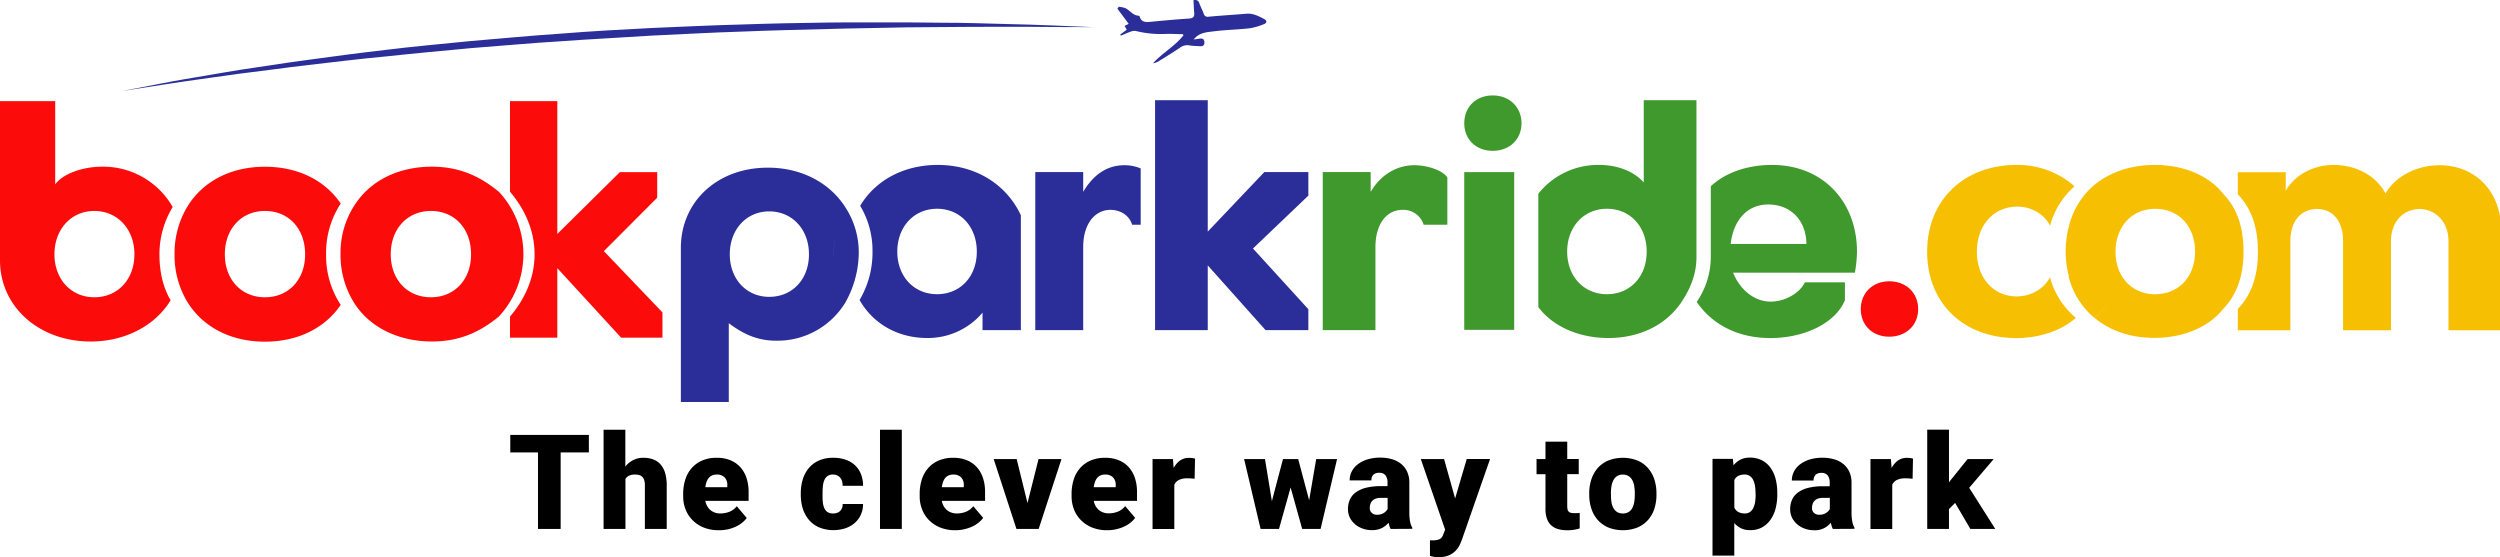 <svg id="Layer_1" data-name="Layer 1" xmlns="http://www.w3.org/2000/svg" viewBox="0 0 951 211.95"><defs><style>.cls-1{fill:#3f992c;}.cls-2{fill:#fb0b0a;}.cls-3{fill:#2b2e99;}.cls-4{fill:#f6bf02;}</style></defs><title>logo</title><g id="_Group_" data-name="&lt;Group&gt;"><g id="_Group_2" data-name="&lt;Group&gt;"><path id="_Compound_Path_" data-name="&lt;Compound Path&gt;" d="M224,172.1H213.27v29.11h-8.62V172.1H194.11v-6.66H224Z"/><path id="_Compound_Path_2" data-name="&lt;Compound Path&gt;" d="M237.88,177.48a9,9,0,0,1,3-2.46,8.17,8.17,0,0,1,3.82-.88,10.91,10.91,0,0,1,3.62.56,6.94,6.94,0,0,1,2.82,1.82,8.58,8.58,0,0,1,1.83,3.27,16.22,16.22,0,0,1,.65,4.91v16.51h-8.31V184.65a6.68,6.68,0,0,0-.25-2,3.27,3.27,0,0,0-.75-1.28,2.64,2.64,0,0,0-1.19-.66,6.42,6.42,0,0,0-1.59-.19,5.18,5.18,0,0,0-2.25.43,3.38,3.38,0,0,0-1.36,1.2v19.06H229.6V163.47h8.28Z"/><path id="_Compound_Path_3" data-name="&lt;Compound Path&gt;" d="M273.56,201.7a15.29,15.29,0,0,1-5.79-1,12.47,12.47,0,0,1-4.3-2.8,12,12,0,0,1-2.67-4.1,13.5,13.5,0,0,1-.92-5v-.93a17.94,17.94,0,0,1,.8-5.42,12,12,0,0,1,2.41-4.36,11.25,11.25,0,0,1,4-2.9,13.83,13.83,0,0,1,5.59-1.05,13.51,13.51,0,0,1,5.07.9,10.45,10.45,0,0,1,3.81,2.61,11.49,11.49,0,0,1,2.39,4.1,16.93,16.93,0,0,1,.82,5.41v3.36H268.31a6,6,0,0,0,1.94,3.52,5.77,5.77,0,0,0,3.88,1.27,9.19,9.19,0,0,0,3.33-.63,6.63,6.63,0,0,0,2.81-2.12l3.79,4.48a9.66,9.66,0,0,1-1.64,1.71,11.13,11.13,0,0,1-2.32,1.49,14.4,14.4,0,0,1-3,1.06A15,15,0,0,1,273.56,201.7Zm-.93-21.18a4.25,4.25,0,0,0-1.82.37,3.57,3.57,0,0,0-1.26,1,5,5,0,0,0-.8,1.52,10,10,0,0,0-.44,1.92h8.35v-.64a4.08,4.08,0,0,0-1-3.08A4,4,0,0,0,272.63,180.52Z"/><path id="_Compound_Path_4" data-name="&lt;Compound Path&gt;" d="M316.9,195.31a3.67,3.67,0,0,0,2.7-.94,3.49,3.49,0,0,0,.94-2.64h7.76a9.57,9.57,0,0,1-.85,4.09,9.2,9.2,0,0,1-2.34,3.14,10.47,10.47,0,0,1-3.56,2,14.67,14.67,0,0,1-9.91-.32,10.86,10.86,0,0,1-3.89-2.84,12.13,12.13,0,0,1-2.35-4.27,17.69,17.69,0,0,1-.78-5.35v-.56a17.81,17.81,0,0,1,.78-5.36,12.23,12.23,0,0,1,2.34-4.28,10.7,10.7,0,0,1,3.87-2.84,13.15,13.15,0,0,1,5.41-1,13.94,13.94,0,0,1,4.59.71,10.06,10.06,0,0,1,3.56,2.07,9.34,9.34,0,0,1,2.31,3.36,11.71,11.71,0,0,1,.82,4.52h-7.76a6.42,6.42,0,0,0-.21-1.67,3.67,3.67,0,0,0-.68-1.37,3.33,3.33,0,0,0-1.16-.9,3.73,3.73,0,0,0-1.66-.34,3.37,3.37,0,0,0-2.05.58,3.73,3.73,0,0,0-1.2,1.55,8,8,0,0,0-.55,2.27,26.58,26.58,0,0,0-.13,2.73v.56A26.69,26.69,0,0,0,313,191a8.05,8.05,0,0,0,.55,2.26,3.49,3.49,0,0,0,1.22,1.52A3.6,3.6,0,0,0,316.9,195.31Z"/><path id="_Compound_Path_5" data-name="&lt;Compound Path&gt;" d="M343.05,201.21h-8.3V163.47h8.3Z"/><path id="_Compound_Path_6" data-name="&lt;Compound Path&gt;" d="M363.53,201.7a15.38,15.38,0,0,1-5.8-1,12.66,12.66,0,0,1-4.3-2.8,12.14,12.14,0,0,1-2.66-4.1,13.3,13.3,0,0,1-.92-5v-.93a17.94,17.94,0,0,1,.79-5.42,12.26,12.26,0,0,1,2.41-4.36,11.29,11.29,0,0,1,4-2.9,13.8,13.8,0,0,1,5.59-1.05,13.55,13.55,0,0,1,5.07.9,10.45,10.45,0,0,1,3.81,2.61,11.47,11.47,0,0,1,2.38,4.1,16.66,16.66,0,0,1,.82,5.41v3.36H358.27a6,6,0,0,0,1.94,3.52,5.8,5.8,0,0,0,3.89,1.27,9.1,9.1,0,0,0,3.32-.63,6.72,6.72,0,0,0,2.82-2.12L374,197a9.59,9.59,0,0,1-1.63,1.71,11.4,11.4,0,0,1-2.32,1.49,14.49,14.49,0,0,1-3,1.06A14.81,14.81,0,0,1,363.53,201.7Zm-.93-21.18a4.22,4.22,0,0,0-1.82.37,3.6,3.6,0,0,0-1.27,1,5.22,5.22,0,0,0-.8,1.52,11.76,11.76,0,0,0-.44,1.92h8.36v-.64a4.12,4.12,0,0,0-1-3.08A4,4,0,0,0,362.6,180.52Z"/><path id="_Compound_Path_7" data-name="&lt;Compound Path&gt;" d="M390.86,191.36l4.2-16.73h8.73l-8.68,26.58h-8.45L378,174.63h8.74Z"/><path id="_Compound_Path_8" data-name="&lt;Compound Path&gt;" d="M421.31,201.7a15.29,15.29,0,0,1-5.79-1,12.47,12.47,0,0,1-4.3-2.8,12,12,0,0,1-2.67-4.1,13.5,13.5,0,0,1-.92-5v-.93a17.94,17.94,0,0,1,.8-5.42,12,12,0,0,1,2.41-4.36,11.25,11.25,0,0,1,4-2.9,13.83,13.83,0,0,1,5.59-1.05,13.51,13.51,0,0,1,5.07.9,10.45,10.45,0,0,1,3.81,2.61,11.49,11.49,0,0,1,2.39,4.1,16.93,16.93,0,0,1,.82,5.41v3.36H416.06A6,6,0,0,0,418,194a5.77,5.77,0,0,0,3.88,1.27,9.19,9.19,0,0,0,3.33-.63,6.63,6.63,0,0,0,2.81-2.12l3.79,4.48a9.66,9.66,0,0,1-1.64,1.71,11.13,11.13,0,0,1-2.32,1.49,14.4,14.4,0,0,1-3,1.06A15,15,0,0,1,421.31,201.7Zm-.93-21.18a4.25,4.25,0,0,0-1.82.37,3.57,3.57,0,0,0-1.26,1,5,5,0,0,0-.8,1.52,10,10,0,0,0-.44,1.92h8.35v-.64a4.08,4.08,0,0,0-1-3.08A4,4,0,0,0,420.38,180.52Z"/><path id="_Compound_Path_9" data-name="&lt;Compound Path&gt;" d="M454.44,182.12l-.6-.06c-.23,0-.48-.05-.73-.06l-.75-.05-.64,0a7.36,7.36,0,0,0-3.22.61,3.67,3.67,0,0,0-1.79,1.85v16.83h-8.28V174.63h7.76l.27,3.41a8.07,8.07,0,0,1,2.44-2.87,5.73,5.73,0,0,1,3.38-1,9.87,9.87,0,0,1,1.22.07,6.56,6.56,0,0,1,1.09.22Z"/><path id="_Compound_Path_10" data-name="&lt;Compound Path&gt;" d="M498,190.3l2.68-15.67h7.94l-6.27,26.58h-7l-4.4-15.77-4.42,15.77h-7l-6.27-26.58h7.94l2.63,16,4.22-16h5.78Z"/><path id="_Compound_Path_11" data-name="&lt;Compound Path&gt;" d="M529,201.21a5.65,5.65,0,0,1-.45-1.09c-.13-.4-.24-.83-.34-1.29a8,8,0,0,1-2.48,2,8.11,8.11,0,0,1-3.9.83,10,10,0,0,1-3.48-.59,9,9,0,0,1-2.86-1.63,7.94,7.94,0,0,1-2-2.52,7.27,7.27,0,0,1-.72-3.24,8.69,8.69,0,0,1,.75-3.69,7,7,0,0,1,2.28-2.74,11.45,11.45,0,0,1,3.89-1.72,22.64,22.64,0,0,1,5.56-.6h2.56v-1.4a4.39,4.39,0,0,0-.74-2.68,2.85,2.85,0,0,0-2.43-1,3.12,3.12,0,0,0-2.19.71,2.87,2.87,0,0,0-.76,2.19h-8.28a7.36,7.36,0,0,1,.82-3.44,8,8,0,0,1,2.35-2.75,11.67,11.67,0,0,1,3.67-1.82,16.34,16.34,0,0,1,4.8-.66,15.47,15.47,0,0,1,4.41.59,9.78,9.78,0,0,1,3.51,1.78,8.28,8.28,0,0,1,2.31,3,9.77,9.77,0,0,1,.83,4.14V194.5c0,.87,0,1.63.08,2.26a12.24,12.24,0,0,0,.22,1.69,8,8,0,0,0,.35,1.29,7.78,7.78,0,0,0,.48,1v.42Zm-5.18-5.4a4.54,4.54,0,0,0,2.56-.67,4.19,4.19,0,0,0,1.47-1.5v-4.25h-2.61a5.3,5.3,0,0,0-2,.32,3.43,3.43,0,0,0-1.28.86,3.3,3.3,0,0,0-.69,1.24,5.12,5.12,0,0,0-.21,1.47,2.38,2.38,0,0,0,.77,1.83A2.76,2.76,0,0,0,523.84,195.81Z"/><path id="_Compound_Path_12" data-name="&lt;Compound Path&gt;" d="M553.53,189.61l4.42-15h8.87l-10.66,30.54a21.39,21.39,0,0,1-.91,2.18,8.07,8.07,0,0,1-4.08,3.91,9.27,9.27,0,0,1-3.81.69q-.61,0-1,0a5.56,5.56,0,0,1-.75-.08l-.72-.15c-.26-.06-.57-.13-.93-.23v-5.92H545a7.94,7.94,0,0,0,1.67-.15,3.85,3.85,0,0,0,1.16-.44,2.49,2.49,0,0,0,.75-.73,4.79,4.79,0,0,0,.47-1l.67-1.77-9.24-26.83h8.85Z"/><path id="_Compound_Path_13" data-name="&lt;Compound Path&gt;" d="M596.18,168v6.61h4.37v5.75h-4.37v12.16a5.26,5.26,0,0,0,.13,1.3,1.74,1.74,0,0,0,.44.82,1.65,1.65,0,0,0,.83.43,5.11,5.11,0,0,0,1.27.13c.48,0,.87,0,1.18,0a8,8,0,0,0,.89-.11V201a15.13,15.13,0,0,1-2.21.53,15.8,15.8,0,0,1-2.46.18,12.8,12.8,0,0,1-3.55-.45,6.4,6.4,0,0,1-2.63-1.44,6.21,6.21,0,0,1-1.62-2.53,11,11,0,0,1-.55-3.71V180.38h-3.4v-5.75h3.4V168Z"/><path id="_Compound_Path_14" data-name="&lt;Compound Path&gt;" d="M604.54,187.67a16.71,16.71,0,0,1,.84-5.38,12.25,12.25,0,0,1,2.45-4.3,11,11,0,0,1,4-2.83,15.42,15.42,0,0,1,11,0,11,11,0,0,1,4,2.83,12.42,12.42,0,0,1,2.46,4.3,17,17,0,0,1,.83,5.38v.52a16.88,16.88,0,0,1-.82,5.39,12.07,12.07,0,0,1-2.45,4.28,11.28,11.28,0,0,1-4,2.82,15.45,15.45,0,0,1-11,0,11.45,11.45,0,0,1-4-2.82,11.94,11.94,0,0,1-2.46-4.28,16.6,16.6,0,0,1-.84-5.39Zm8.28.52A17.61,17.61,0,0,0,613,191a6.75,6.75,0,0,0,.74,2.26,4,4,0,0,0,1.41,1.51,4.07,4.07,0,0,0,2.21.55,4,4,0,0,0,2.17-.55,3.9,3.9,0,0,0,1.39-1.51,7.24,7.24,0,0,0,.74-2.26,16.48,16.48,0,0,0,.22-2.8v-.52a17.33,17.33,0,0,0-.21-2.75,6.89,6.89,0,0,0-.74-2.27,4.22,4.22,0,0,0-1.41-1.55,4,4,0,0,0-2.21-.58,3.87,3.87,0,0,0-2.17.58,4.08,4.08,0,0,0-1.39,1.55,7.39,7.39,0,0,0-.74,2.27,16.21,16.21,0,0,0-.22,2.75Z"/><path id="_Compound_Path_15" data-name="&lt;Compound Path&gt;" d="M676.08,188.12a20.92,20.92,0,0,1-.66,5.38,13,13,0,0,1-2,4.31,9.53,9.53,0,0,1-3.24,2.86,9.27,9.27,0,0,1-4.44,1,7.77,7.77,0,0,1-3.44-.71,8.18,8.18,0,0,1-2.58-2v12.4h-8.28v-36.8h7.74l.25,2.45a8.2,8.2,0,0,1,2.65-2.17,7.84,7.84,0,0,1,3.61-.77,9.88,9.88,0,0,1,4.48,1,8.91,8.91,0,0,1,3.24,2.74,12.56,12.56,0,0,1,2,4.25,20.93,20.93,0,0,1,.67,5.5Zm-8.28-.52a16.83,16.83,0,0,0-.22-2.85,7.87,7.87,0,0,0-.7-2.24,3.72,3.72,0,0,0-1.28-1.46,3.42,3.42,0,0,0-1.93-.53,5.15,5.15,0,0,0-2.48.53,3.36,3.36,0,0,0-1.45,1.59V193.1a3.87,3.87,0,0,0,1.48,1.64,4.84,4.84,0,0,0,2.5.57,3.22,3.22,0,0,0,2-.56,4.18,4.18,0,0,0,1.25-1.54,7.85,7.85,0,0,0,.68-2.28,19.2,19.2,0,0,0,.19-2.81Z"/><path id="_Compound_Path_16" data-name="&lt;Compound Path&gt;" d="M697.22,201.21a5.65,5.65,0,0,1-.45-1.09q-.18-.6-.33-1.29a7.6,7.6,0,0,1-6.39,2.87,10,10,0,0,1-3.48-.59,9,9,0,0,1-2.86-1.63,7.77,7.77,0,0,1-2-2.52,7.14,7.14,0,0,1-.73-3.24,8.69,8.69,0,0,1,.75-3.69,7,7,0,0,1,2.29-2.74,11.3,11.3,0,0,1,3.88-1.72,22.64,22.64,0,0,1,5.56-.6h2.56v-1.4a4.39,4.39,0,0,0-.74-2.68,2.85,2.85,0,0,0-2.43-1,3.12,3.12,0,0,0-2.19.71,2.87,2.87,0,0,0-.76,2.19h-8.28a7.36,7.36,0,0,1,.82-3.44,8,8,0,0,1,2.35-2.75,11.78,11.78,0,0,1,3.67-1.82,16.41,16.41,0,0,1,4.81-.66,15.47,15.47,0,0,1,4.41.59,9.73,9.73,0,0,1,3.5,1.78,8.28,8.28,0,0,1,2.31,3,9.77,9.77,0,0,1,.83,4.14V194.5c0,.87,0,1.63.08,2.26a14,14,0,0,0,.22,1.69,9.18,9.18,0,0,0,.35,1.29,7.78,7.78,0,0,0,.48,1v.42Zm-5.18-5.4a4.57,4.57,0,0,0,2.57-.67,4.15,4.15,0,0,0,1.46-1.5v-4.25h-2.61a5.3,5.3,0,0,0-2,.32,3.43,3.43,0,0,0-1.28.86,3.3,3.3,0,0,0-.69,1.24,5.49,5.49,0,0,0-.2,1.47,2.37,2.37,0,0,0,.76,1.83A2.78,2.78,0,0,0,692,195.81Z"/><path id="_Compound_Path_17" data-name="&lt;Compound Path&gt;" d="M727.55,182.12l-.6-.06c-.24,0-.48-.05-.74-.06l-.75-.05-.63,0a7.36,7.36,0,0,0-3.22.61,3.73,3.73,0,0,0-1.8,1.85v16.83h-8.28V174.63h7.77l.27,3.41a8.07,8.07,0,0,1,2.44-2.87,5.71,5.71,0,0,1,3.38-1,9.87,9.87,0,0,1,1.22.07,6.56,6.56,0,0,1,1.09.22Z"/><path id="_Compound_Path_18" data-name="&lt;Compound Path&gt;" d="M743.73,191.31l-2.34,2.33v7.57h-8.27V163.45h8.27V183.5l.84-1.11,6.24-7.76h9.93l-9.32,10.93L759,201.21h-9.48Z"/></g><g id="_Group_3" data-name="&lt;Group&gt;"><g id="_Group_4" data-name="&lt;Group&gt;"><polygon id="_Path_" data-name="&lt;Path&gt;" class="cls-1" points="557 125.47 576 125.47 576 116.82 576 73.69 576 65.47 557 65.47 557 125.47"/><g id="_Group_5" data-name="&lt;Group&gt;"><path id="_Path_2" data-name="&lt;Path&gt;" class="cls-1" d="M567.84,57.38c6.43,0,10.95-4.41,10.95-10.48s-4.52-10.6-10.95-10.6S557,40.71,557,46.9,561.53,57.38,567.84,57.38Z"/></g></g><path id="_Compound_Path_19" data-name="&lt;Compound Path&gt;" class="cls-2" d="M65.69,78.76A30.4,30.4,0,0,0,38.77,63.41c-7,0-14.77,2.53-17.77,6.74V38.47H0V99c0,17.92,15.1,30.91,34.47,30.91,13.21,0,24.57-6.06,30.43-15.67-2.91-5-4.25-10.88-4.25-17.52A34.64,34.64,0,0,1,65.69,78.76ZM35.86,113.08c-8.78,0-15.15-6.85-15.15-16.35s6.37-16.48,15.15-16.48,15.27,6.86,15.27,16.48S44.76,113.08,35.86,113.08Z"/><path id="_Compound_Path_20" data-name="&lt;Compound Path&gt;" class="cls-2" d="M129.61,77.43c-5.92-8.74-16.15-14-28.81-14-13.36,0-23.91,5.83-29.64,15.35a34.41,34.41,0,0,0-4.76,18,34.28,34.28,0,0,0,4.54,17.52c5.69,9.7,16.34,15.67,29.86,15.67,12.66,0,22.89-5.27,28.81-14a33.85,33.85,0,0,1-5.56-19.2A34.13,34.13,0,0,1,129.61,77.43ZM100.8,113.08c-9,0-15.27-6.73-15.27-16.35s6.25-16.48,15.27-16.48S116.07,87,116.07,96.73,109.7,113.08,100.8,113.08Z"/><path id="_Path_3" data-name="&lt;Path&gt;" class="cls-2" d="M229.71,95.53,250,75.2V65.47H235.8L212,89V38.47H194V72.91c5,5.85,9.36,14.08,9.36,23.82S199,114.61,194,120.45v8h18V102l24.28,26.45H252v-9.61Z"/><path id="_Compound_Path_21" data-name="&lt;Compound Path&gt;" class="cls-2" d="M189.71,72.91c-7.29-6-15.13-9.5-25.42-9.5-12.73,0-23.13,5.28-29,14a33.2,33.2,0,0,0-5.75,19.09,34.25,34.25,0,0,0,5.61,19.4h0c5.9,8.72,16.46,14,29.2,14,10.29,0,18.1-3.49,25.39-9.47a34.86,34.86,0,0,0,0-47.54Zm-25.79,40.17c-9,0-15.28-6.73-15.28-16.35s6.26-16.48,15.28-16.48S179.19,87,179.19,96.73,172.82,113.08,163.92,113.08Z"/><path id="_Compound_Path_22" data-name="&lt;Compound Path&gt;" class="cls-3" d="M356.68,62.74c-13.08,0-23.77,6-29.47,15.54a33.11,33.11,0,0,1,4.69,17.44,35.38,35.38,0,0,1-4.92,18.4c5.1,9,14.47,14.46,25.77,14.46a27.24,27.24,0,0,0,21-9.64v6.65h14.58V81.87C382.89,70.25,371.33,62.74,356.68,62.74Zm-.23,49.17c-8.81,0-15.12-6.78-15.12-16.19s6.31-16.31,15.12-16.31,15.13,6.78,15.13,16.31S365.27,111.91,356.45,111.91Z"/><path id="_Path_4" data-name="&lt;Path&gt;" class="cls-3" d="M316.91,98.42c-.05-.83-.08-1.67-.08-2.52a36.52,36.52,0,0,1,.68-7,34.74,34.74,0,0,0-.68,6.85C316.83,96.63,316.86,97.53,316.91,98.42Z"/><path id="_Path_5" data-name="&lt;Path&gt;" class="cls-3" d="M316.37,97.73c0-.83-.07-1.67-.07-2.52a36.53,36.53,0,0,1,.67-7A35.52,35.52,0,0,0,316.3,95C316.3,96,316.32,96.85,316.37,97.73Z"/><path id="_Path_6" data-name="&lt;Path&gt;" class="cls-3" d="M316.37,97.73c0-.83-.07-1.67-.07-2.52a36.53,36.53,0,0,1,.67-7A35.52,35.52,0,0,0,316.3,95C316.3,96,316.32,96.85,316.37,97.73Z"/><path id="_Compound_Path_23" data-name="&lt;Compound Path&gt;" class="cls-3" d="M321.87,79.32l0,0c-5.81-9.51-16.68-15.54-29.73-15.54C273,63.74,259,76.6,259,94.34v58.59h18.23v-30c5.46,4.17,11,6.67,17.95,6.67a30.24,30.24,0,0,0,26.34-14.43,39.14,39.14,0,0,0,5.14-18.26A31.32,31.32,0,0,0,321.87,79.32Zm-29.26,33.6c-8.7,0-15-6.79-15-16.2s6.31-16.31,15-16.31,15.12,6.79,15.12,16.31S301.42,112.92,292.61,112.92Zm24.61-13.5c-.05-.88-.08-1.78-.08-2.7a34.57,34.57,0,0,1,.68-6.84,36.35,36.35,0,0,0-.67,7C317.15,97.75,317.18,98.59,317.22,99.42Z"/><path id="_Path_7" data-name="&lt;Path&gt;" class="cls-3" d="M427.72,62.85c-6.91,0-12,3.93-15.67,10.13V65.45H393.82v60.14h18.23V93.93c0-8.57,4.3-14.1,10.37-14.1,3.69,0,7.16,2,8.23,5.67h3.27V64.08A15.61,15.61,0,0,0,427.72,62.85Z"/><polygon id="_Path_8" data-name="&lt;Path&gt;" class="cls-3" points="497.7 65.45 480.95 65.45 459.43 88.1 459.43 38.11 439.39 38.11 439.39 64.08 439.39 85.5 439.39 125.59 459.43 125.59 459.43 100.96 481.43 125.59 497.7 125.59 497.7 117.63 476.63 94.53 497.7 74.41 497.7 65.45"/><path id="_Path_9" data-name="&lt;Path&gt;" class="cls-1" d="M521.4,73V65.45H503.17v60.14h20.05V93.93c0-8.57,4.17-14.1,10.25-14.1a8.1,8.1,0,0,1,8.1,5.67h9v-18c-1.83-2.74-7.68-4.65-12.56-4.65C531.1,62.85,525,66.78,521.4,73Z"/><path id="_Compound_Path_24" data-name="&lt;Compound Path&gt;" class="cls-1" d="M674.11,62.74c-9.58,0-17.85,3-23.32,8.11V98a30.34,30.34,0,0,1-5.36,16.85c5.86,8.56,15.63,13.75,28,13.75,12.86,0,24.74-5.59,28.38-14.4v-6.81H686.57c-1.67,3.64-7,7.34-13,7.34-7,0-12.15-5.52-14.29-11h46.32a51.8,51.8,0,0,0,.8-7.87C706.42,76.56,693.29,62.74,674.11,62.74ZM658.35,92.79c1.07-9.11,6.31-15,14.28-15,8.46,0,14.41,5.9,14.53,15Z"/><path id="_Compound_Path_25" data-name="&lt;Compound Path&gt;" class="cls-1" d="M625.28,38.11V69.4c-3.65-4.16-9.95-6.66-16.86-6.66a29,29,0,0,0-23.24,10.95v43.13c5.47,7.32,15.4,11.76,26.61,11.76,12.36,0,22.26-5.29,27.9-13.75,3.16-4.74,5.64-10.47,5.64-16.85V38.11Zm-14,73.8c-8.82,0-15.13-6.78-15.13-16.19s6.31-16.31,15.13-16.31,15.12,6.78,15.12,16.31S620.1,111.91,611.29,111.91Z"/><path id="_Path_10" data-name="&lt;Path&gt;" class="cls-2" d="M718.67,107c-6.31,0-10.83,4.41-10.83,10.6s4.52,10.48,10.83,10.48,11-4.29,11-10.48S725.1,107,718.67,107Z"/><path id="_Path_11" data-name="&lt;Path&gt;" class="cls-4" d="M779.82,105.45c-2.17,4.31-7.13,7.3-12.68,7.3-8.82,0-15.13-7-15.13-17s6.31-17.15,15.36-17.15c5.55,0,10.4,3,12.47,7.27a30.35,30.35,0,0,1,9.31-15,32.64,32.64,0,0,0-22-8.13c-20.13,0-34.06,13.45-34.06,33s13.81,32.86,33.94,32.86c9,0,17.2-2.94,22.63-7.68A30.2,30.2,0,0,1,779.82,105.45Z"/><path id="_Path_12" data-name="&lt;Path&gt;" class="cls-4" d="M927.93,62.85c-8.34,0-16.67,4.05-20.48,10.72-3.57-6.67-11-10.83-19.81-10.83-7.39,0-14.51,3.57-18.15,9.76v-7H851.26v8.4c5.47,5.65,7.67,13.14,7.67,21.87s-2.2,16.14-7.67,21.77v8.1h20v-34c0-7.26,3.77-12.14,10.2-12.14,6.2,0,9.85,4.88,9.85,12.14v34h18.22v-34c0-7.14,4.51-12.14,11.06-12.14,6.43.23,10.81,5.35,10.81,12.14v34h20V87.5C951.5,73,941.74,62.85,927.93,62.85Z"/><g id="_Group_6" data-name="&lt;Group&gt;"><path id="_Path_13" data-name="&lt;Path&gt;" class="cls-4" d="M787.52,104h0l14.53-.12-14.53.11Z"/><path id="_Compound_Path_26" data-name="&lt;Compound Path&gt;" class="cls-4" d="M845.8,73.85c-5.47-7-15-11.11-26.16-11.11-9.48,0-17.65,3-23.55,8.13l0,0a29.9,29.9,0,0,0-9,14.88,37.81,37.81,0,0,0-.07,19.47,1.34,1.34,0,0,1-.07.18,30,30,0,0,0,9.65,15.45c2.53-2.21,5.42-4.8,5.42-7.68,0,2.88-2.83,5.47-5.36,7.68,5.86,4.87,13.61,7.68,22.83,7.68,11.13,0,20.8-4.13,26.27-11.09,5.46-5.63,7.67-13.1,7.67-21.77S851.26,79.5,845.8,73.85Zm-58.27,30.09h0v0l14.53-.11Zm32.34,8c-8.93,0-15.12-6.66-15.12-16.19s6.19-16.31,15.12-16.31S835,86.07,835,95.72,828.69,111.91,819.87,111.91Z"/></g><g id="_Group_7" data-name="&lt;Group&gt;"><path id="_Path_14" data-name="&lt;Path&gt;" class="cls-3" d="M46.37,34.63l15.67-3c5-1,11.06-2,18-3.17,3.49-.58,7.19-1.25,11.11-1.87l12.35-1.86c8.59-1.34,18-2.51,27.83-3.86,4.94-.67,10-1.23,15.23-1.87s10.52-1.24,15.93-1.76L179,15.62l16.91-1.47c5.69-.53,11.44-.91,17.2-1.34s11.55-.89,17.35-1.21l17.35-.95,17.24-.74c5.7-.27,11.37-.42,17-.59s11.13-.38,16.57-.47C309.46,8.63,320,8.47,330,8.51h14.52l13.58.13c8.7,0,16.67.28,23.74.47l9.9.26,8.4.31,15.93.65-15.95-.06-8.4-.07-9.9,0c-7.06,0-15,0-23.73.1l-13.56.11L330,10.7c-10,.14-20.46.52-31.32.76-5.43.11-10.95.37-16.53.56s-11.25.39-16.94.69L248,13.54l-17.32,1.05c-5.79.29-11.57.73-17.32,1.11s-11.5.74-17.18,1.24l-16.9,1.36-16.47,1.55c-5.41.48-10.72,1.1-15.92,1.61s-10.29,1-15.24,1.6c-9.89,1.18-19.25,2.18-27.86,3.37L91.39,28c-3.93.51-7.65,1.06-11.15,1.55-7,1-13.1,1.82-18.1,2.64Z"/></g><path id="_Path_15" data-name="&lt;Path&gt;" class="cls-3" d="M426.13,13.14l2.49-1.86-.83-1.43,1.56-.78-4.29-5.78.53-.72a10.57,10.57,0,0,1,2.5.53c1.75.84,2.86,2.81,5.08,2.87a.52.52,0,0,1,.35.3c.7,2.39,2.52,2.18,4.42,2,4.77-.46,9.55-.9,14.33-1.21,1.61-.1,2.15-.69,2-2.24S454.11,1.7,454,.08a1.69,1.69,0,0,1,2.25,1.23c.49,1.31,1.15,2.56,1.63,3.87a1.56,1.56,0,0,0,1.93,1.17c4.77-.44,9.55-.72,14.32-1.13,2.57-.22,4.7.93,6.83,2.06,1.06.56,1,1.45-.07,1.87a23.92,23.92,0,0,1-5.53,1.61c-4.44.51-8.93.57-13.36,1.13-2.44.31-5.08.39-7.09,2.23-.23.21-.43.44-.87.91l2-.29c1.06-.17,2-.17,2.1,1.24s-.66,1.69-1.82,1.6-2.48-.08-3.7-.29a4.58,4.58,0,0,0-3.63.77c-2.73,1.85-5.54,3.56-8.33,5.29a5.27,5.27,0,0,1-2.06.72c3.54-3.91,8.31-6.47,11.56-10.61L450,13c-2.19,0-4.38-.18-6.55-.09a40.42,40.42,0,0,1-11.39-1.12,3.75,3.75,0,0,0-2,.27c-1.26.44-2.46,1-3.69,1.52Z"/></g></g></svg>
